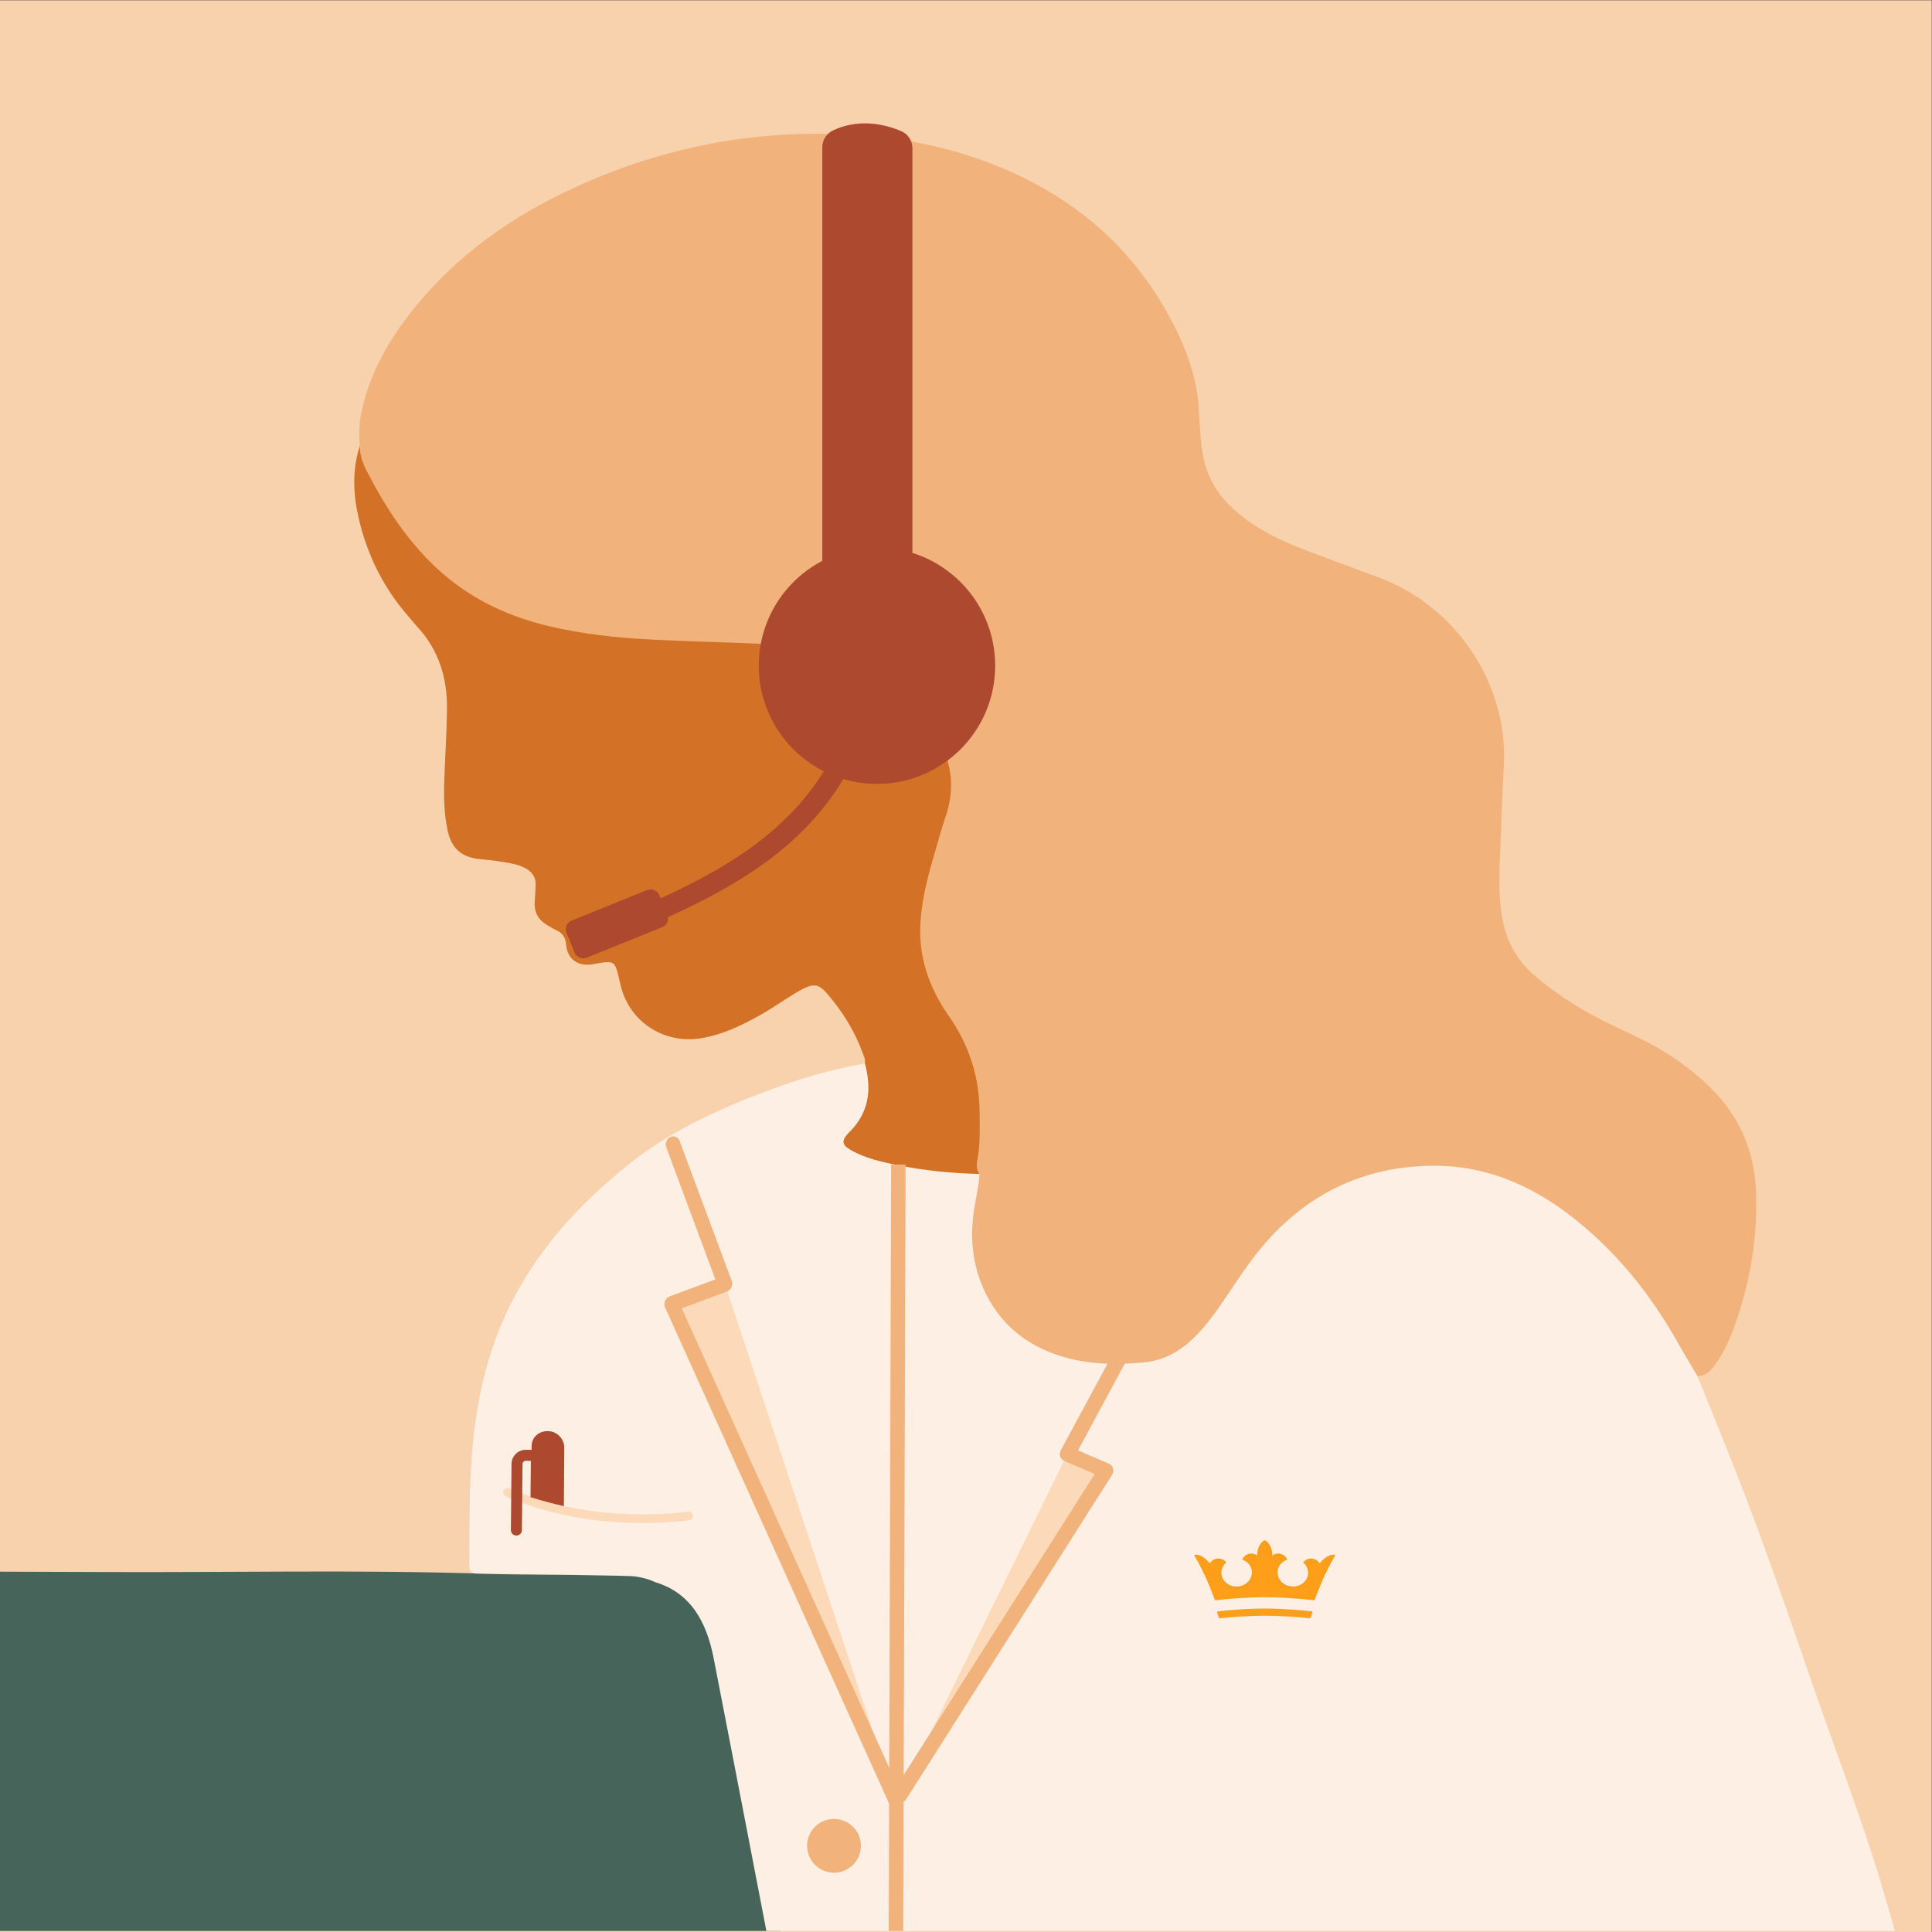 <?xml version="1.0" encoding="UTF-8"?>
<svg id="Layer_1" xmlns="http://www.w3.org/2000/svg" xmlns:xlink="http://www.w3.org/1999/xlink" version="1.1" viewBox="0 0 1500 1500">
  <rect x="0" y="0" width="1500" height="1500" fill="#333333" stroke="none"/>
  <!-- Generator: Adobe Illustrator 29.6.0, SVG Export Plug-In . SVG Version: 2.1.1 Build 207)  -->
  <defs>
    <style>
      .st0 {
        fill: none;
      }

      .st1 {
        fill: #ff9e18;
      }

      .st2 {
        fill: #d37126;
      }

      .st3 {
        fill: #47645a;
      }

      .st4 {
        fill: #f2b27c;
      }

      .st5 {
        clip-path: url(#clippath-1);
      }

      .st6 {
        clip-path: url(#clippath-2);
      }

      .st7 {
        fill: #fdefe3;
      }

      .st8 {
        fill: #fcdab9;
      }

      .st9 {
        fill: #ad492e;
      }

      .st10 {
        display: none;
      }

      .st11 {
        fill: #f8d1ad;
      }

      .st12 {
        clip-path: url(#clippath);
      }
    </style>
    <clipPath id="clippath">
      <polygon class="st0" points="1499.52 0 1499.52 0 1499.52 1499.19 1499.52 1499.19 -.19 1499.19 -.19 0 -.19 0 1499.52 0"/>
    </clipPath>
    <clipPath id="clippath-1">
      <polygon class="st0" points="197.93 1480.16 26.11 1480.16 38.15 1562.22 197.93 1562.22 197.93 1480.16"/>
    </clipPath>
    <clipPath id="clippath-2">
      <polygon class="st0" points="197.93 1480.16 26.11 1480.16 38.15 1562.22 197.93 1562.22 197.93 1480.16"/>
    </clipPath>
  </defs>
  <rect class="st11" x="-.19" y=".19" width="1500" height="1500"/>
  <g id="Kontakta_oss">
    <g class="st12">
      <g>
        <path class="st3" d="M631.03,1627.47c-5.33-27.09-10.74-54.16-15.98-81.26-16.94-87.46-33.96-174.91-50.59-262.43-3.24-17.06-9.3-32.27-22.25-44.12-11.22-10.27-24.22-16.91-39.67-17.95-4.27.13-8.54.36-12.81.36-37.36.03-74.75,1.05-112.07-.18-100.61-3.32-201.23-.85-301.84-1.39-100.38-.54-200.76-.11-301.14-.11-7.51.13-33.79-.19-61.32-.43-39.45-.34-69.85,34.69-63.93,73.7,11.95,78.75,29.11,193.7,31.51,206.17,5.36,27.83,30.05,207.44,43.39,301.1,4.71,33.08,32.93,57.7,66.34,57.88,59.96.32,145.33-.05,147.9-.05,113.82.05,227.64.03,341.46.04,216.51.02,433.03.05,649.54.08,7.75,0,14.06-6.27,14.07-14.02,0-5.73-.21-11.47.06-17.19.19-4.03-1.38-6.5-5.04-7.84-3.14-5.3-8.46-3.97-13.09-3.99-36.79-.17-73.58-.08-110.37-.09-43.06,0-86.13.01-129.19,0-14.97,0-14.87-.06-17.73-14.37-10.58-53.04-20.43-106.22-30.78-159.3-1.06-5.42-2.63-10.46-6.46-14.58Z"/>
        <g id="Krona_RGB" class="st10">
          <g class="st5">
            <g class="st6">
              <path class="st1" d="M29.44,1497.51h0c8.78,0,16.6,7.95,18.78,10.36,1.67-3.57,5.29-5.78,9.53-5.8,3.39-.02,6.79,1.4,9.31,3.88.45.4.52,1.04.16,1.43-3.19,3.17-4.56,7.7-3.73,12.32,2.07,8.56,10.45,14.81,19.27,14.47.46.02.93.02,1.38,0,9.65-.65,16.58-8.19,15.19-16.88-1.1-6.07-5.68-11.34-11.8-13.52-.29-.12-.52-.34-.66-.61-.15-.26-.18-.57-.08-.83,2.61-5.68,9.69-7.78,15.74-4.66.49.25.97.54,1.42.85-.25-3.07-.42-13.55,7.3-18.16l.26-.2h.3c.19,0,.38.06.55.15,8.4,4.61,9.74,15.07,9.97,18.16,5.07-3.86,12.62-2.74,16.8,2.48.34.42.65.86.93,1.33.14.26.15.57.04.83-.09.27-.3.49-.57.61-5.81,2.19-9.62,7.45-9.84,13.52-.11,8.69,7.83,16.23,17.67,16.88.47.02.94.02,1.41,0,9.23,0,16.81-6.31,17.12-14.48.14-4.54-1.83-9-5.39-12.15-.41-.4-.44-1.04-.05-1.43,2.16-2.47,5.35-3.89,8.74-3.88,4.25.02,8.21,2.23,10.41,5.8,1.8-2.43,8.48-10.35,17.23-10.35.38,0,.73.2.93.52.19.32.19.72,0,1.04-9.5,16.27-17.24,32.85-23.21,49.5-.13.37-.5.63-.92.63l-1.97-.23c-18.19-1.92-36.49-2.94-54.77-3.05-18.27.11-36.41,1.13-54.32,3.05l-1.94.23h-.12c-.42,0-.83-.26-1.01-.63-8.4-16.66-18.57-33.24-30.45-49.5-.14-.17-.23-.37-.26-.57-.1-.56.29-1.02.85-1.04,0,0,.02,0,.02,0"/>
              <path class="st1" d="M63.63,1554.77h.17c17.57-1.87,35.38-2.85,53.31-2.93,17.93.11,35.88,1.11,53.72,3h.19c.3.05.56.21.73.45.13.25.14.55.02.8-.64,1.91-1.24,3.77-1.79,5.47-.12.39-.49.65-.93.66h-.12c-12.24-1.23-33.08-2.69-51.35-2.69-18.27,0-38.9,1.46-50.97,2.69-.44,0-.86-.27-1.03-.66-.8-1.7-1.67-3.56-2.62-5.47-.23-.52.02-1.06.55-1.22.04-.01.08-.02.13-.03"/>
            </g>
          </g>
        </g>
        <path class="st7" d="M508.72,1228.4c27.64,8.24,39.94,31.12,45.35,58.98,8.83,45.46,17.67,90.91,26.41,136.39,12.8,66.68,25.78,133.32,38.52,200.01.7,3.69,1.61,7.23,4.42,9.96,40.66,21.47,82.84,38.91,128.56,45.98,17.49,2.7,35.23-.25,52.73-1.85,23.72-2.16,47.41-4.9,71.06-7.86,36.05-4.51,72.05-9.34,107.99-14.6,19.37-2.84,19.29-3.37,19.29,16.3,0,46.1-.03,92.2.04,138.3,0,4.76,3.86,11.78,3.41,37.83-.07,3.98.34,7.96.82,11.91,1.08,8.83,2.22,9.89,12.51,11.3,7.46,1.02,14.98,1.68,22.51,1.84,27.29.57,54.53-.93,81.76-2.38,13.06-.7,26.13-1.1,39.19-1.9,37.17-2.26,74.38-3.96,111.58-5.85,21.58-1.1,43.17-1.92,64.74-3.26,22.17-1.37,44.07-4.49,65.3-11.5,46.77-15.43,76.26-71.29,88.21-118.95,6.05-24.13,7.4-48.72,6.16-73.62-3.32-66.73-19.96-130.71-39.12-194.21-15.87-52.56-35.78-103.73-53.67-155.6-19.19-55.64-38.32-111.3-59.96-166.05-9.4-23.79-19.11-47.47-28.67-71.19,1.44-3.31-.12-6.07-1.59-8.86-19.2-36.47-41.94-70.39-71.92-98.99-22.89-21.83-48.5-39.61-78.8-49.63-59.68-19.74-113.72-7.83-163.07,29.69-17.73,13.48-30.61,31.19-43.13,49.2-11.19,16.1-21.43,32.85-35.66,46.7-10.44,10.16-22.54,16.92-36.85,17.82-23.3,1.46-46.49,1.35-69.03-7.12-33.1-12.44-57.16-45.41-58.97-80.81-.78-15.27,1.73-30,3.88-44.88.58-3.99,1.36-7.93-1.79-11.31-8.23-3.82-17.22-3.04-25.86-3.85-20.84-1.95-41.36-5.26-61.36-11.61-1.47-.47-2.91-1.05-4.31-1.7-8.67-4.04-13.28-6.03-3.38-16.35,12.08-12.61,12.34-28.76,10.61-44.97-.3-2.85-1.7-5.49-5.13-6.04-27.29,4.68-53.62,12.77-79.42,22.64-36.27,13.88-71.48,30.11-102.1,54.28-40.61,32.05-74.95,69.68-97.03,117.27-12.18,26.27-19.42,53.91-23.58,82.5-5.68,39.02-4.54,73.1-5.03,112.33-.06,4.42,1.61,7.28,5.96,6.99,2.27-.15,111.84,1.57,119.62,2.01,8.39.48,14.9,2.9,18.8,4.7Z"/>
        <path class="st2" d="M760.54,911.44c2.56-6.47,2.55-13.46,3.11-20.14,2.85-34.35-.71-67.62-19.32-97.79-3.88-6.28-8.21-12.29-11.99-18.62-12.42-20.79-16.25-43.17-13.17-67.18,2.69-21.01,9.22-40.95,15.14-61.09,3.6-12.25,7.18-24.48,7.75-37.43.44-9.99-2.2-19.05-6.2-27.99-12.84-28.73-34.27-49.2-61.55-63.91-20.22-10.91-41.76-17.53-64.79-19.63-9.37-.86-18.7-1.28-28.07-1.3-20.18-.04-40.35-1.26-60.48-2.17-31.73-1.44-63.43-4.07-94.51-11.51-42.36-10.14-77.63-31.4-105.13-65.43-17.49-21.64-30.11-46.09-41.94-71.03-5.97,18.42-5.26,37.1-1.04,55.58,6.56,28.75,19.28,54.58,38.83,76.87,2.25,2.57,4.33,5.28,6.66,7.78,16.85,18.09,23.48,40,23.21,64.14-.2,18.19-1.45,36.36-2.09,54.54-.47,13.08-.22,26.17,2.42,39.05,2.98,14.57,10.9,21.6,25.75,22.89,8.23.71,16.36,1.86,24.46,3.43,3.67.71,7.15,1.9,10.41,3.66,5.19,2.79,8.13,7,7.86,13.09-.19,4.26-.38,8.53-.69,12.78-.62,8.27,2.85,14.28,9.91,18.38,2.21,1.28,4.38,2.68,6.7,3.74,4.84,2.2,7.25,5.55,7.72,11.13.95,11.26,8.8,17.03,20.03,15.46,3.38-.47,6.71-1.35,10.09-1.62,5.98-.47,7.63.62,9.36,6.3,1.32,4.34,2.1,8.84,3.28,13.23,7.34,27.23,33.47,43.83,61.34,39.54,17.24-2.66,32.46-10.13,47.35-18.52,6.68-3.76,13-8.16,19.52-12.21,4.1-2.55,8.15-5.23,12.43-7.45,8.96-4.64,12.87-3.99,19.39,3.59,11.78,13.69,21.24,28.83,27.46,45.86.96,2.62,2.33,5.25,1.77,8.24,4.96,18.6,3.75,36.01-9.89,51-.96,1.05-2.02,2.01-2.99,3.05-5.49,5.89-5.11,9.16,2.05,13.23,11.03,6.28,23.29,9,35.56,11.52,21.2,4.35,42.67,6.44,64.3,6.97Z"/>
        <g>
          <rect class="st4" x="303.83" y="1290.89" width="784.84" height="11.22" transform="translate(-602.43 1988.69) rotate(-89.82)"/>
          <g>
            <polyline class="st8" points="828.68 1128.92 858.57 1141.74 698.66 1393.72"/>
            <g>
              <path class="st4" d="M699.07,1397.89c1.24-.12,2.4-.79,3.12-1.92l159.91-251.98c.66-1.04.83-2.31.47-3.48s-1.22-2.13-2.35-2.61l-25.63-10.99,36.38-67.46c1.12-2.02.39-4.57-1.63-5.69-2.02-1.12-4.57-.39-5.7,1.63l-38.63,71.51c-.57,1.04-.68,2.27-.3,3.39.38,1.12,1.22,2.03,2.31,2.49l25.37,10.88-157.28,247.83c-1.24,1.95-.66,4.54,1.29,5.78.82.52,1.76.72,2.66.63Z"/>
              <path class="st4" d="M695.51,1398.68c-1.32-.84-2.24-2.14-2.58-3.67-.34-1.53-.07-3.1.77-4.43l156.22-246.16-23.56-10.1c-1.52-.66-2.7-1.93-3.24-3.5-.54-1.57-.39-3.3.41-4.73l38.64-71.53c1.57-2.84,5.16-3.85,7.99-2.28,2.83,1.57,3.85,5.16,2.29,7.96l-35.5,65.84,23.93,10.26c1.59.68,2.79,2.01,3.29,3.66.51,1.65.28,3.43-.65,4.88l-159.91,251.98c-.97,1.53-2.56,2.51-4.37,2.7h-.01c-.2.02-.39.03-.59.03-1.11,0-2.19-.32-3.14-.92ZM700.77,1395.07l159.91-251.98c.39-.62.5-1.38.28-2.08-.22-.7-.73-1.27-1.41-1.56l-27.32-11.72,37.26-69.09c.67-1.21.23-2.74-.97-3.41-1.21-.67-2.74-.23-3.4.96l-38.64,71.53c-.34.62-.41,1.35-.18,2.03.23.67.73,1.21,1.38,1.49l27.19,11.66-158.34,249.5c-.36.57-.48,1.24-.33,1.89.14.65.54,1.21,1.1,1.57.48.3,1.02.44,1.58.38.77-.08,1.46-.5,1.87-1.15Z"/>
            </g>
          </g>
          <g>
            <polyline class="st8" points="562.89 996.9 521.42 1012.35 695.27 1397.32"/>
            <path class="st4" d="M694.1,1403.36c-1.62-.31-3.06-1.42-3.84-3.15l-173.85-384.98c-.71-1.58-.75-3.46-.09-5.13.66-1.67,1.94-2.97,3.5-3.55l35.56-13.24-38.03-102.36c-1.18-3.07.16-6.71,3.01-8.13,2.85-1.42,6.11-.08,7.29,2.99l40.41,108.52c.6,1.57.57,3.38-.11,4.97-.67,1.59-1.92,2.82-3.43,3.39l-35.2,13.11,170.99,378.63c1.35,2.98.2,6.7-2.57,8.29-1.17.67-2.43.86-3.61.63Z"/>
          </g>
        </g>
        <path class="st4" d="M760.54,911.44c-.65,9.38-2.92,18.51-4.3,27.78-3.16,21.29-1.44,42.01,7.54,61.81,12.03,26.51,32.47,43.38,60.03,51.94,21.33,6.63,43.23,6.9,65.13,4.69,14.27-1.44,26.5-8.09,36.96-18,10.22-9.68,18.2-21.1,26-32.66,10.19-15.1,20.11-30.41,32.32-44.01,34.69-38.66,78.36-57.96,130-57.89,38.61.05,72.82,14.35,103.34,37.46,36.19,27.41,63.99,62.06,86.03,101.53,4.58,8.19,9.5,16.2,14.26,24.29,6.95.12,10.69-4.69,14.23-9.54,6.42-8.81,10.78-18.72,14.46-28.91,12.11-33.52,18.02-68.06,16.89-103.75-1.09-34.21-14.27-62.63-39.64-85.76-15.08-13.75-31.62-24.99-49.93-33.87-16.88-8.19-34.07-15.77-50.06-25.68-12.11-7.5-23.74-15.67-34.32-25.25-14.65-13.25-21.84-30.01-24.17-49.41-2.56-21.35-.43-42.62.2-63.92.49-16.49,1.39-32.97,2.12-49.44,2.79-62.23-37.3-122.12-96.46-144.23-18.63-6.96-37.31-13.81-55.92-20.85-13.31-5.03-26.31-10.77-38.48-18.24-8.77-5.38-16.83-11.64-23.96-19.09-11.44-11.95-17.61-26.23-19.75-42.56-1.37-10.46-1.67-20.98-2.37-31.47-1.81-27.41-12.16-51.91-25.45-75.32-30.76-54.19-76.57-90.84-134.07-113.42-33.86-13.3-69.09-20.4-105.38-22.81-80.11-5.31-156.2,9.93-228.3,44.83-47.49,22.98-88.92,53.94-121.13,96.3-17.42,22.91-30.73,47.78-36.19,76.41-1.52,7.95-1.35,15.83-.79,23.79-.08,6.97,2.13,13.23,5.31,19.4,13.31,25.91,28.74,50.12,49.57,70.95,25.59,25.59,56.31,41.03,90.93,49.38,26.84,6.47,54.18,9.34,81.78,10.72,30.06,1.51,60.15,2.09,90.2,3.51,44.11,2.09,83.52,16.89,113.97,50.19,21.77,23.81,34.48,50.68,22.88,84.07-3.25,9.36-5.68,19.05-8.52,28.57-5.12,17.18-9.61,34.55-10.83,52.47-1.85,27.2,6.57,51.36,22.13,73.58,15.53,22.2,23.59,47.12,23.75,74.34.07,11.63.59,23.27-1.35,34.89-.71,4.24-2,9.08,1.33,13.16Z"/>
        <path class="st2" d="M619.93,1627.27c5.16,27.32,15.15,57.88,20.39,85.19,6.47,33.73,12.89,68.9,19.4,102.62,1.64,8.5,1.59,8.56,10.14,8.56,83.55.01,167.1,0,250.65.02,3.69,0,7.38.16,11.07.24,24.97-.11,49.94-.22,74.91-.33.06-50.9.12-101.81.17-152.71,0-4.83.05-9.67-.1-14.5-.21-6.93-1.17-7.82-8.24-6.9-9.28,1.22-18.51,2.81-27.78,4.09-19.11,2.63-38.23,5.18-57.35,7.73-15.19,2.03-30.36,4.18-45.57,5.98-18.03,2.14-36.09,4.1-54.16,5.88-16.1,1.58-32.2,3.28-48.41,3.44-19.34.2-37.65-4.98-55.82-10.68-27.17-8.52-33.63-12.2-59.52-23.94-1.81-.82-27.94-13.97-29.79-14.69Z"/>
        <g>
          <path class="st7" d="M534.68,1176.89s-72.71,11.77-140.68-18.27"/>
          <path class="st8" d="M460.02,1179.96c41.94,5.45,74.71.35,75.2.27,1.84-.3,3.1-2.03,2.8-3.88-.3-1.84-2.04-3.09-3.88-2.8-.72.12-72.55,11.24-138.78-18.02-1.71-.76-3.71.02-4.46,1.73-.75,1.71.02,3.71,1.73,4.46,22.81,10.08,46.27,15.5,67.39,18.24Z"/>
          <path class="st9" d="M408.29,1125.62l4.41.04c.05-.17.05-3.68.07-3.86.63-7.09,6.71-10.77,12.48-10.72,7.14.06,12.92,5.96,12.86,13.1l-.32,45.17c-8.53-1.9-17.19-4.2-25.89-6.96l.26-28.19-3.94-.04c-1.38-.01-2.52,1.1-2.54,2.49l-.47,51.33c-.02,2.36-1.95,4.25-4.31,4.23-2.36-.02-4.25-1.95-4.23-4.31l.47-51.33c.06-6.1,5.06-11.01,11.15-10.95Z"/>
        </g>
        <g>
          <path class="st1" d="M928.05,1207.01h.03c5.65,0,10.02,5.23,11.21,6.84,1.39-2.37,3.94-3.84,6.68-3.84,2.2,0,4.26.91,5.74,2.55.21.28.21.7-.06.95-2.35,2.23-3.57,5.24-3.36,8.3.41,5.58,5.52,9.96,11.67,9.96.33,0,.63,0,.93-.03,6.54-.45,11.5-5.67,11.08-11.61-.28-3.95-2.92-7.43-6.89-9.02-.19-.1-.33-.23-.38-.42-.08-.18-.06-.38.05-.54,1.34-2.47,3.95-3.98,6.74-3.98,1.64,0,3.22.5,4.55,1.47,0-1.99.42-8.77,5.58-11.72.03-.02.07-.02.12-.05h.02c.06-.03.11-.03.17-.03h0c.1,0,.23.03.34.08,5.14,2.95,5.57,9.73,5.58,11.72,1.34-.97,2.89-1.47,4.54-1.47,2.8,0,5.39,1.51,6.75,3.98.09.16.11.36.04.54-.06.19-.21.33-.37.42-3.98,1.59-6.62,5.07-6.89,9.02-.42,5.94,4.56,11.16,11.05,11.61.32.03.63.03.94.03,6.14,0,11.27-4.38,11.67-9.98.19-3.05-1.01-6.06-3.38-8.28-.24-.25-.27-.67-.03-.95,1.48-1.65,3.51-2.55,5.75-2.55,2.73,0,5.27,1.47,6.67,3.84,1.2-1.61,5.58-6.84,11.21-6.84h.04c.22,0,.45.13.58.34.13.22.11.47-.02.69-7.04,11.84-12.38,24.99-15.63,33.94-.12.28-.38.45-.65.45h-.08l-1.33-.16c-6.28-.75-22.04-2.18-36.78-2.18h0c-14.71,0-30.5,1.43-36.76,2.18l-1.32.16h-.08c-.31,0-.55-.16-.65-.45-3.25-8.95-8.6-22.1-15.64-33.91-.06-.12-.13-.23-.13-.39,0-.37.3-.67.69-.67"/>
          <path class="st1" d="M945.55,1251.07l.12-.02c6.19-.77,21.76-2.17,36.26-2.17,14.55,0,30.07,1.4,36.27,2.17l.12.02c.22.03.39.13.47.31.14.18.14.38.08.57-.47,1.41-.9,2.75-1.28,4-.1.28-.37.47-.67.47h-.04c-8.37-.92-22.5-1.98-34.95-1.98-12.45,0-26.59,1.05-34.92,1.98h-.04c-.32,0-.58-.2-.69-.47-.37-1.25-.81-2.6-1.29-4-.08-.19-.06-.39.06-.57.11-.18.29-.28.49-.31"/>
        </g>
        <g>
          <circle class="st4" cx="647.51" cy="1433.08" r="20.89"/>
          <circle class="st4" cx="647.51" cy="1566.2" r="20.89"/>
        </g>
        <g>
          <circle class="st9" cx="680.88" cy="516.84" r="91.78"/>
          <path class="st9" d="M489.49,724.84c98.84-41.82,181.94-87.36,197.68-221.73l-15.57-1.82c-14.76,125.99-93.97,169.25-188.22,209.12l6.11,14.43Z"/>
          <rect class="st9" x="440.12" y="701.75" width="77.73" height="31.09" rx="7.04" ry="7.04" transform="translate(1191.87 1202.81) rotate(157.99)"/>
          <path class="st9" d="M653.19,495.01h40.44c8.15,0,14.76-6.48,14.76-14.47V114.99c0-5.78-3.48-11.03-8.9-13.29-10.4-4.34-27.4-8.97-45.51-3.27-2.58.81-4.99,1.77-7.21,2.82-5.11,2.41-8.34,7.49-8.34,13.05v366.24c0,7.99,6.61,14.47,14.76,14.47Z"/>
        </g>
      </g>
    </g>
  </g>
</svg>